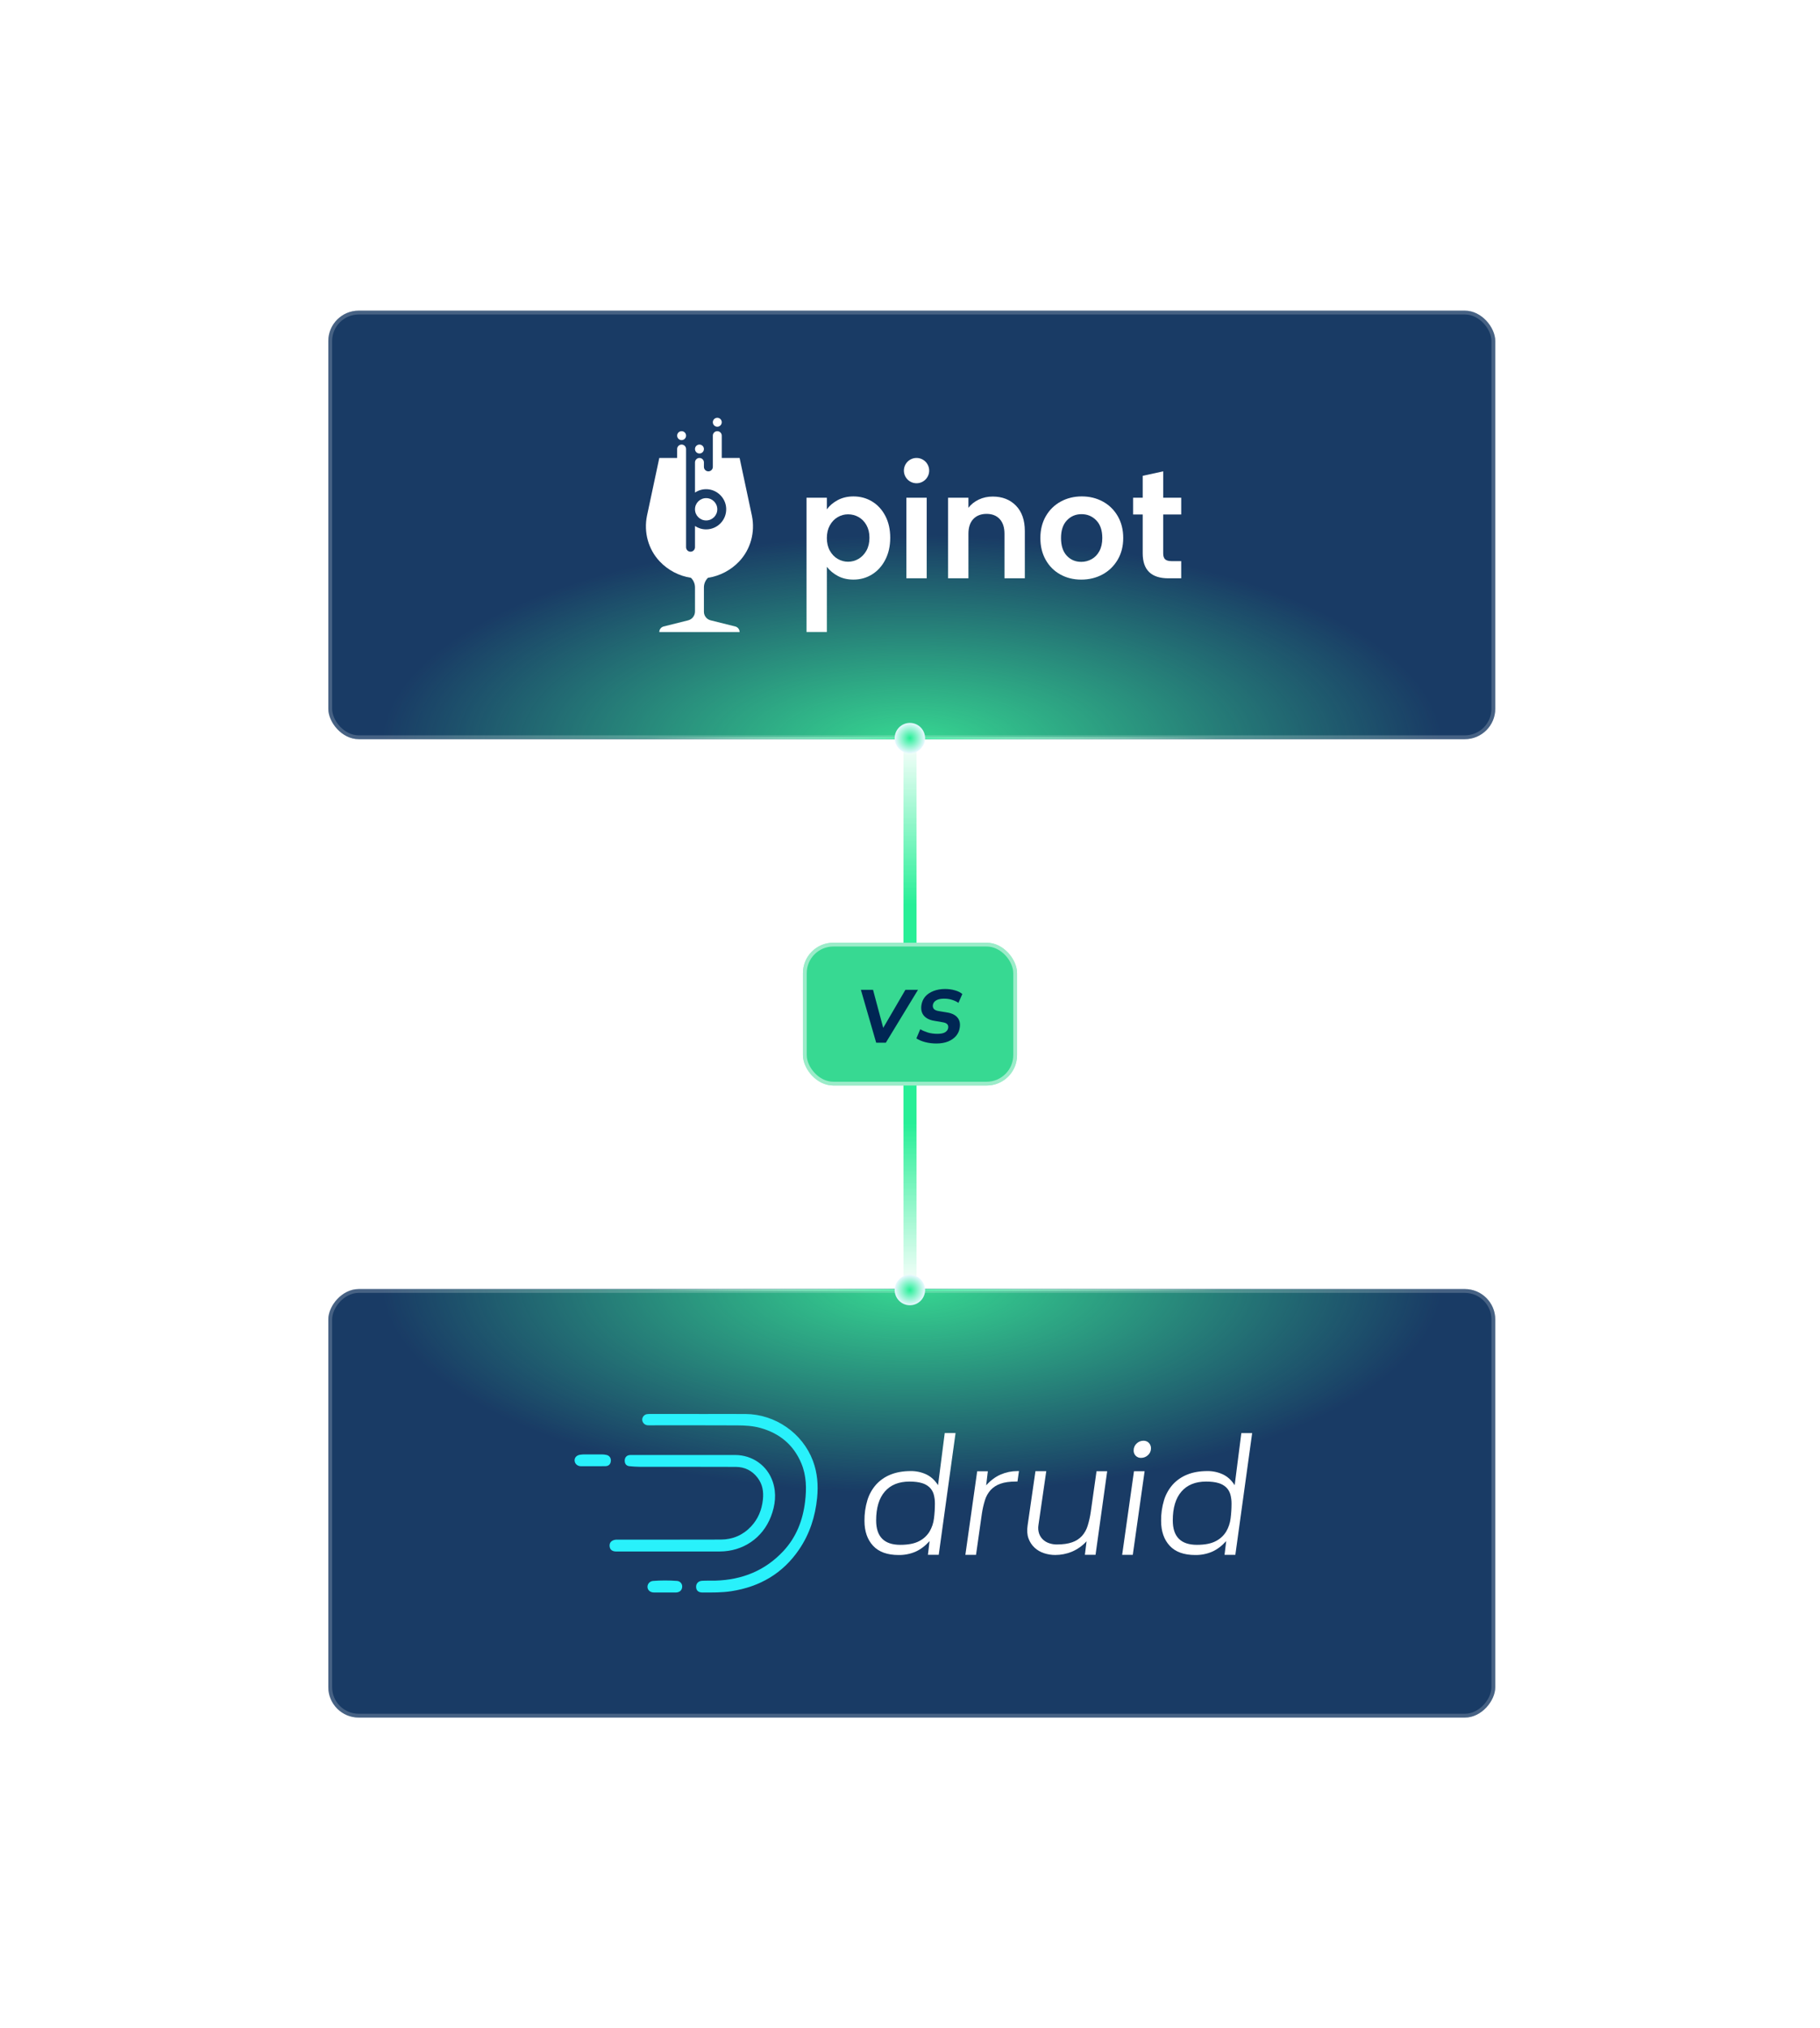 <?xml version="1.0" encoding="UTF-8"?> <svg xmlns="http://www.w3.org/2000/svg" width="510" height="568" viewBox="0 0 510 568" fill="none"><path d="M255 361L255 207" stroke="url(#paint0_linear_1182_1044)" stroke-width="3.651" stroke-linecap="round"></path><g filter="url(#filter0_b_1182_1044)"><g clip-path="url(#clip0_1182_1044)"><rect x="92" y="87" width="327" height="120" rx="8.521" fill="#002654"></rect><rect x="92" y="87" width="327" height="120" rx="8.521" fill="white" fill-opacity="0.1"></rect><g filter="url(#filter1_f_1182_1044)"><ellipse cx="255.5" cy="208.733" rx="148.588" ry="58.889" fill="url(#paint1_radial_1182_1044)"></ellipse></g><path d="M255.989 207L177.017 207" stroke="url(#paint2_linear_1182_1044)" stroke-width="1.065"></path><path d="M255.989 207H342.095" stroke="url(#paint3_linear_1182_1044)" stroke-width="1.065"></path><g clip-path="url(#clip1_1182_1044)"><path d="M234.737 140.06C236.027 139.369 237.5 139.021 239.156 139.021C241.083 139.021 242.829 139.496 244.39 140.446C245.95 141.396 247.185 142.748 248.096 144.498C249.006 146.25 249.46 148.279 249.46 150.588C249.46 152.896 249.006 154.94 248.096 156.717C247.185 158.496 245.95 159.873 244.39 160.85C242.827 161.827 241.083 162.317 239.156 162.317C237.5 162.317 236.04 161.977 234.777 161.298C233.515 160.619 232.49 159.765 231.702 158.731V176.996H226V139.39H231.702V142.648C232.435 141.617 233.446 140.754 234.735 140.063L234.737 140.06ZM242.802 147.067C242.246 146.075 241.512 145.323 240.602 144.806C239.692 144.292 238.708 144.033 237.65 144.033C236.592 144.033 235.648 144.298 234.737 144.827C233.827 145.356 233.094 146.125 232.538 147.129C231.981 148.133 231.702 149.315 231.702 150.673C231.702 152.031 231.979 153.213 232.538 154.217C233.094 155.221 233.827 155.988 234.737 156.519C235.648 157.048 236.617 157.313 237.65 157.313C238.683 157.313 239.694 157.042 240.602 156.498C241.512 155.954 242.244 155.181 242.802 154.177C243.358 153.173 243.637 151.977 243.637 150.594C243.637 149.21 243.358 148.063 242.802 147.071V147.067Z" fill="white"></path><path d="M259.683 139.39V161.954H253.981V139.39H259.683ZM260.373 131.792C260.373 133.748 258.787 135.333 256.831 135.333C254.875 135.333 253.29 133.748 253.29 131.792C253.29 129.835 254.875 128.25 256.831 128.25C258.787 128.25 260.373 129.835 260.373 131.792Z" fill="white"></path><path d="M284.692 141.608C286.348 143.306 287.177 145.675 287.177 148.715V161.952H281.475V149.49C281.475 147.698 281.027 146.319 280.131 145.356C279.235 144.392 278.013 143.91 276.465 143.91C274.917 143.91 273.648 144.394 272.738 145.356C271.827 146.321 271.373 147.698 271.373 149.49V161.952H265.671V139.388H271.373V142.198C272.133 141.221 273.104 140.454 274.285 139.896C275.467 139.34 276.763 139.06 278.175 139.06C280.863 139.06 283.035 139.91 284.692 141.606V141.608Z" fill="white"></path><path d="M297.115 160.873C295.377 159.91 294.012 158.546 293.021 156.779C292.029 155.015 291.533 152.977 291.533 150.669C291.533 148.36 292.042 146.325 293.06 144.558C294.079 142.794 295.471 141.429 297.235 140.465C299 139.5 300.969 139.019 303.142 139.019C305.315 139.019 307.281 139.502 309.048 140.465C310.812 141.429 312.204 142.794 313.223 144.558C314.242 146.323 314.75 148.36 314.75 150.669C314.75 152.977 314.227 155.013 313.181 156.779C312.135 158.544 310.723 159.908 308.946 160.873C307.167 161.838 305.179 162.319 302.979 162.319C300.779 162.319 298.852 161.838 297.115 160.873ZM305.892 156.596C306.802 156.094 307.527 155.34 308.071 154.335C308.615 153.331 308.885 152.108 308.885 150.669C308.885 148.525 308.321 146.875 307.196 145.721C306.069 144.567 304.692 143.99 303.062 143.99C301.433 143.99 300.069 144.567 298.969 145.721C297.869 146.875 297.319 148.525 297.319 150.669C297.319 152.813 297.854 154.463 298.927 155.617C300 156.771 301.35 157.348 302.979 157.348C304.01 157.348 304.981 157.098 305.892 156.594V156.596Z" fill="white"></path><path d="M325.95 144.073V154.99C325.95 155.75 326.133 156.3 326.5 156.64C326.867 156.979 327.483 157.148 328.352 157.148H331V161.954H327.417C322.61 161.954 320.208 159.619 320.208 154.948V144.073H317.521V139.39H320.208V133.25L325.952 132V139.39H331.002V144.073H325.952H325.95Z" fill="white"></path><path d="M206.038 175.446L199.115 173.715C198.019 173.44 197.251 172.456 197.251 171.325V164.498C197.251 163.446 197.686 162.496 198.384 161.815C201.801 161.285 204.84 159.635 207.103 157.26C210.355 153.846 211.636 149.038 210.705 144.446L207.251 128.25H202.251V122C202.251 121.31 201.69 120.75 201.001 120.75C200.311 120.75 199.751 121.31 199.751 122V130.75C199.751 131.44 199.19 132 198.501 132C197.811 132 197.251 131.44 197.251 130.75V129.5C197.251 128.81 196.69 128.25 196.001 128.25C195.311 128.25 194.751 128.81 194.751 129.5V137.948C195.707 137.308 196.869 136.952 198.117 137.004C200.965 137.123 203.313 139.421 203.488 142.267C203.69 145.535 201.099 148.25 197.874 148.25C196.717 148.25 195.642 147.9 194.749 147.302V153.25C194.749 153.94 194.188 154.5 193.499 154.5C192.809 154.5 192.249 153.94 192.249 153.25V125.75C192.249 125.06 191.688 124.5 190.999 124.5C190.309 124.5 189.749 125.06 189.749 125.75V128.25H184.749L181.296 144.446C180.365 149.04 181.644 153.846 184.899 157.26C187.161 159.638 190.201 161.285 193.617 161.815C194.315 162.496 194.751 163.446 194.751 164.498V171.25C194.751 172.423 193.953 173.446 192.813 173.731L185.963 175.444C185.251 175.623 184.751 176.263 184.751 176.998H207.251C207.251 176.263 206.751 175.623 206.038 175.444V175.446Z" fill="white"></path><path d="M197.876 145.75C199.601 145.75 201.001 144.351 201.001 142.625C201.001 140.899 199.601 139.5 197.876 139.5C196.15 139.5 194.751 140.899 194.751 142.625C194.751 144.351 196.15 145.75 197.876 145.75Z" fill="white"></path><path d="M191.001 123.25C191.691 123.25 192.251 122.69 192.251 122C192.251 121.31 191.691 120.75 191.001 120.75C190.31 120.75 189.751 121.31 189.751 122C189.751 122.69 190.31 123.25 191.001 123.25Z" fill="white"></path><path d="M196.001 127C196.691 127 197.251 126.44 197.251 125.75C197.251 125.06 196.691 124.5 196.001 124.5C195.31 124.5 194.751 125.06 194.751 125.75C194.751 126.44 195.31 127 196.001 127Z" fill="white"></path><path d="M201.001 119.5C201.691 119.5 202.251 118.94 202.251 118.25C202.251 117.56 201.691 117 201.001 117C200.31 117 199.751 117.56 199.751 118.25C199.751 118.94 200.31 119.5 201.001 119.5Z" fill="white"></path></g></g><rect x="92.533" y="87.533" width="325.935" height="118.935" rx="7.989" stroke="white" stroke-opacity="0.2" stroke-width="1.065"></rect></g><g filter="url(#filter2_b_1182_1044)"><g clip-path="url(#clip2_1182_1044)"><rect width="327" height="120" rx="8.521" transform="matrix(1 0 0 -1 92 481)" fill="#002654"></rect><rect width="327" height="120" rx="8.521" transform="matrix(1 0 0 -1 92 481)" fill="white" fill-opacity="0.1"></rect><g filter="url(#filter3_f_1182_1044)"><ellipse cx="148.588" cy="58.889" rx="148.588" ry="58.889" transform="matrix(1 0 0 -1 106.912 418.156)" fill="url(#paint4_radial_1182_1044)"></ellipse></g><path d="M255.989 361L177.017 361" stroke="url(#paint5_linear_1182_1044)" stroke-width="1.065"></path><path d="M255.989 361H342.095" stroke="url(#paint6_linear_1182_1044)" stroke-width="1.065"></path><g clip-path="url(#clip3_1182_1044)"><path d="M195.875 395.988C200.225 395.988 204.575 395.966 208.923 395.988C217.253 396.04 224.896 401.356 227.804 409.116C229.057 412.466 229.329 415.933 228.972 419.493C228.448 424.72 226.887 429.572 223.931 433.92C219.37 440.631 212.942 444.361 204.98 445.603C202.282 446.023 199.574 445.974 196.862 445.974C195.736 445.974 195.135 445.459 195.068 444.528C194.996 443.53 195.623 442.764 196.734 442.697C197.963 442.621 199.201 442.684 200.436 442.651C207.931 442.447 214.421 439.865 219.561 434.321C223.163 430.434 224.988 425.699 225.606 420.481C226.036 416.861 225.99 413.262 224.559 409.832C222.363 404.584 218.43 401.367 213.014 399.875C210.911 399.296 208.756 399.187 206.6 399.174C198.55 399.126 190.496 399.155 182.448 399.154C182.109 399.154 181.767 399.167 181.43 399.137C181.043 399.101 180.683 398.928 180.413 398.649C180.144 398.369 179.984 398.003 179.962 397.615C179.956 397.241 180.083 396.878 180.32 396.589C180.558 396.299 180.89 396.104 181.258 396.036C181.625 395.986 181.997 395.968 182.368 395.983C186.871 395.983 191.375 395.983 195.881 395.983L195.875 395.988Z" fill="#29F1FB"></path><path d="M187.631 434.49H173.193C172.884 434.504 172.575 434.497 172.267 434.469C171.432 434.357 170.907 433.877 170.825 433.033C170.744 432.189 171.14 431.612 171.936 431.315C172.441 431.13 172.971 431.169 173.492 431.169C182.99 431.169 192.49 431.184 201.987 431.152C205.319 431.141 208.196 429.907 210.482 427.463C212.442 425.368 213.469 422.836 213.775 419.985C214.015 417.749 213.697 415.693 212.309 413.868C210.765 411.831 208.679 410.81 206.171 410.799C197.197 410.76 188.216 410.784 179.249 410.771C178.296 410.771 177.341 410.693 176.391 410.604C175.571 410.528 175.118 410.034 175.062 409.208C175.001 408.309 175.462 407.661 176.278 407.504C176.552 407.465 176.828 407.452 177.104 407.465C186.729 407.465 196.355 407.465 205.98 407.465C210.831 407.474 215.026 410.408 216.555 414.995C217.64 418.251 217.253 421.533 216.037 424.689C213.701 430.747 208.201 434.473 201.693 434.49C197.006 434.503 192.317 434.49 187.631 434.49Z" fill="#29F1FB"></path><path d="M166.1 410.612C164.989 410.612 163.878 410.626 162.768 410.612C161.842 410.595 161.131 409.986 161.026 409.157C160.92 408.327 161.441 407.615 162.442 407.411C162.989 407.322 163.543 407.286 164.097 407.302C165.607 407.289 167.119 407.285 168.63 407.302C169.091 407.301 169.551 407.355 170 407.461C170.816 407.668 171.262 408.364 171.166 409.21C171.07 410.056 170.559 410.565 169.704 410.593C168.502 410.634 167.297 410.604 166.096 410.604L166.1 410.612Z" fill="#29F1FB"></path><path d="M186.359 445.966C185.311 445.966 184.264 445.985 183.212 445.966C182.216 445.944 181.546 445.379 181.445 444.546C181.406 444.108 181.542 443.673 181.823 443.335C182.104 442.997 182.508 442.783 182.946 442.742C185.187 442.565 187.438 442.562 189.68 442.732C189.891 442.741 190.099 442.794 190.289 442.886C190.48 442.978 190.65 443.108 190.788 443.267C190.927 443.427 191.032 443.614 191.096 443.816C191.16 444.018 191.182 444.23 191.161 444.441C191.092 445.366 190.441 445.933 189.411 445.974H186.359V445.966Z" fill="#29F1FB"></path><path d="M260.485 431.576C259.272 432.92 257.966 433.907 256.567 434.538C255.066 435.185 253.444 435.506 251.81 435.478C248.638 435.478 246.252 434.614 244.65 432.887C243.048 431.159 242.246 428.835 242.243 425.914C242.217 423.954 242.492 422.002 243.06 420.126C243.551 418.506 244.386 417.012 245.509 415.746C246.63 414.517 248.018 413.561 249.566 412.953C251.183 412.298 253.064 411.97 255.21 411.97C256.707 411.95 258.19 412.266 259.549 412.896C260.854 413.513 261.958 414.522 262.86 415.924L264.732 401.327H267.764L263.051 435.424H260.019L260.485 431.576ZM252.276 432.626C254.515 432.626 256.279 432.28 257.57 431.589C258.772 430.98 259.782 430.049 260.485 428.9C261.15 427.765 261.571 426.504 261.722 425.198C261.892 423.847 261.978 422.487 261.979 421.125C261.991 420.248 261.881 419.372 261.653 418.525C261.449 417.783 261.055 417.107 260.511 416.562C259.894 415.977 259.141 415.553 258.32 415.328C257.402 415.049 256.243 414.91 254.845 414.91C251.86 414.91 249.559 415.843 247.941 417.71C246.323 419.577 245.514 422.27 245.512 425.79C245.512 430.348 247.767 432.627 252.276 432.626Z" fill="white"></path><path d="M285.535 411.963L285.115 414.902H284.649C282.906 414.902 281.468 415.107 280.334 415.517C279.283 415.871 278.338 416.481 277.581 417.292C276.854 418.115 276.313 419.085 275.995 420.137C275.608 421.387 275.32 422.665 275.132 423.959L273.5 435.436H270.514L273.826 412.02H276.811L276.345 415.961C277.62 414.552 278.996 413.535 280.473 412.911C281.925 412.291 283.488 411.973 285.067 411.974L285.535 411.963Z" fill="white"></path><path d="M307.27 412.009H310.256L306.991 435.424H304.007L304.473 431.628C303.321 432.9 301.904 433.903 300.321 434.567C298.855 435.164 297.286 435.47 295.703 435.469C294.634 435.472 293.571 435.303 292.556 434.967C291.578 434.652 290.679 434.131 289.92 433.438C289.156 432.727 288.572 431.843 288.217 430.86C287.829 429.825 287.743 428.59 287.96 427.158L290.152 412.003H293.184L290.992 427.112C290.856 427.928 290.928 428.765 291.201 429.546C291.44 430.191 291.832 430.769 292.343 431.23C292.851 431.676 293.447 432.009 294.093 432.207C294.751 432.419 295.438 432.526 296.129 432.526C297.87 432.526 299.308 432.321 300.444 431.911C301.494 431.557 302.44 430.947 303.196 430.136C303.923 429.314 304.464 428.344 304.782 427.293C305.169 426.043 305.457 424.765 305.645 423.471L307.27 412.009Z" fill="white"></path><path d="M317.765 412.009H320.744L317.432 435.425H314.45L317.765 412.009ZM318.489 404.266C318.742 404.011 319.044 403.81 319.377 403.674C319.709 403.538 320.066 403.47 320.425 403.474C320.706 403.464 320.987 403.512 321.248 403.617C321.509 403.721 321.745 403.88 321.941 404.081C322.135 404.286 322.286 404.526 322.386 404.789C322.486 405.052 322.533 405.333 322.524 405.614C322.53 405.971 322.457 406.325 322.312 406.651C322.167 406.978 321.953 407.268 321.684 407.504C321.17 407.998 320.485 408.274 319.772 408.274C319.492 408.288 319.212 408.244 318.951 408.143C318.689 408.042 318.452 407.887 318.254 407.689C318.056 407.491 317.902 407.253 317.802 406.991C317.702 406.729 317.658 406.449 317.673 406.169C317.669 405.813 317.74 405.459 317.881 405.132C318.021 404.804 318.229 404.509 318.489 404.266Z" fill="white"></path><path d="M343.608 431.576C342.395 432.92 341.088 433.907 339.689 434.538C338.188 435.185 336.566 435.506 334.932 435.478C331.76 435.478 329.374 434.615 327.772 432.887C326.17 431.159 325.368 428.835 325.366 425.914C325.339 423.954 325.614 422.002 326.182 420.126C326.673 418.507 327.509 417.013 328.631 415.746C329.752 414.517 331.14 413.562 332.688 412.953C334.305 412.298 336.186 411.97 338.332 411.97C339.83 411.95 341.312 412.266 342.671 412.896C343.977 413.513 345.08 414.522 345.982 415.924L347.848 401.331H350.88L346.169 435.428H343.141L343.608 431.576ZM335.398 432.626C337.637 432.626 339.401 432.28 340.692 431.589C341.895 430.98 342.904 430.049 343.608 428.9C344.272 427.765 344.693 426.504 344.844 425.198C345.014 423.847 345.1 422.487 345.101 421.125C345.113 420.248 345.004 419.373 344.776 418.525C344.571 417.783 344.177 417.107 343.634 416.563C343.016 415.977 342.263 415.553 341.442 415.328C340.524 415.049 339.366 414.91 337.968 414.91C334.982 414.91 332.681 415.843 331.063 417.71C329.445 419.577 328.636 422.271 328.635 425.79C328.635 430.349 330.889 432.627 335.398 432.626Z" fill="white"></path></g></g><rect x="0.533" y="-0.533" width="325.935" height="118.935" rx="7.989" transform="matrix(1 0 0 -1 92 479.935)" stroke="white" stroke-opacity="0.2" stroke-width="1.065"></rect></g><g filter="url(#filter4_dddddd_1182_1044)"><circle cx="254.967" cy="206.71" r="4.261" fill="url(#paint7_radial_1182_1044)"></circle></g><g filter="url(#filter5_dddddd_1182_1044)"><circle cx="254.967" cy="361.27" r="4.261" fill="url(#paint8_radial_1182_1044)"></circle></g><g filter="url(#filter6_b_1182_1044)"><rect x="225" y="264" width="60" height="40" rx="8.521" fill="#37D992"></rect><rect x="225.533" y="264.533" width="58.935" height="38.935" rx="7.989" stroke="white" stroke-opacity="0.5" stroke-width="1.065"></rect><path d="M245.523 292L241.239 277.195H244.641L247.812 289.039H246.804L253.713 277.195H257.241L248.232 292H245.523ZM262.379 292.231C261.259 292.231 260.202 292.098 259.208 291.832C258.228 291.566 257.423 291.223 256.793 290.803L257.864 288.241C258.508 288.605 259.229 288.913 260.027 289.165C260.839 289.403 261.721 289.522 262.673 289.522C263.681 289.522 264.416 289.368 264.878 289.06C265.354 288.752 265.627 288.36 265.697 287.884C265.767 287.45 265.683 287.1 265.445 286.834C265.207 286.554 264.752 286.365 264.08 286.267L261.77 285.868C260.482 285.658 259.516 285.175 258.872 284.419C258.242 283.649 258.018 282.669 258.2 281.479C258.34 280.555 258.697 279.757 259.271 279.085C259.859 278.413 260.629 277.895 261.581 277.531C262.533 277.153 263.625 276.964 264.857 276.964C265.823 276.964 266.733 277.09 267.587 277.342C268.455 277.58 269.148 277.923 269.666 278.371L268.574 280.849C268.07 280.499 267.482 280.219 266.81 280.009C266.138 279.785 265.375 279.673 264.521 279.673C263.611 279.673 262.89 279.827 262.358 280.135C261.826 280.443 261.511 280.87 261.413 281.416C261.343 281.85 261.427 282.221 261.665 282.529C261.917 282.837 262.393 283.047 263.093 283.159L265.382 283.537C266.712 283.747 267.685 284.223 268.301 284.965C268.917 285.693 269.127 286.652 268.931 287.842C268.805 288.696 268.462 289.452 267.902 290.11C267.342 290.768 266.6 291.286 265.676 291.664C264.752 292.042 263.653 292.231 262.379 292.231Z" fill="#002654"></path></g><defs><filter id="filter0_b_1182_1044" x="-14.515" y="-19.515" width="540.029" height="333.029" filterUnits="userSpaceOnUse" color-interpolation-filters="sRGB"><feFlood flood-opacity="0" result="BackgroundImageFix"></feFlood><feGaussianBlur in="BackgroundImageFix" stdDeviation="53.257"></feGaussianBlur><feComposite in2="SourceAlpha" operator="in" result="effect1_backgroundBlur_1182_1044"></feComposite><feBlend mode="normal" in="SourceGraphic" in2="effect1_backgroundBlur_1182_1044" result="shape"></feBlend></filter><filter id="filter1_f_1182_1044" x="53.655" y="96.586" width="403.691" height="224.293" filterUnits="userSpaceOnUse" color-interpolation-filters="sRGB"><feFlood flood-opacity="0" result="BackgroundImageFix"></feFlood><feBlend mode="normal" in="SourceGraphic" in2="BackgroundImageFix" result="shape"></feBlend><feGaussianBlur stdDeviation="26.629" result="effect1_foregroundBlur_1182_1044"></feGaussianBlur></filter><filter id="filter2_b_1182_1044" x="-14.515" y="254.485" width="540.029" height="333.029" filterUnits="userSpaceOnUse" color-interpolation-filters="sRGB"><feFlood flood-opacity="0" result="BackgroundImageFix"></feFlood><feGaussianBlur in="BackgroundImageFix" stdDeviation="53.257"></feGaussianBlur><feComposite in2="SourceAlpha" operator="in" result="effect1_backgroundBlur_1182_1044"></feComposite><feBlend mode="normal" in="SourceGraphic" in2="effect1_backgroundBlur_1182_1044" result="shape"></feBlend></filter><filter id="filter3_f_1182_1044" x="53.655" y="247.12" width="403.691" height="224.293" filterUnits="userSpaceOnUse" color-interpolation-filters="sRGB"><feFlood flood-opacity="0" result="BackgroundImageFix"></feFlood><feBlend mode="normal" in="SourceGraphic" in2="BackgroundImageFix" result="shape"></feBlend><feGaussianBlur stdDeviation="26.629" result="effect1_foregroundBlur_1182_1044"></feGaussianBlur></filter><filter id="filter4_dddddd_1182_1044" x="224.08" y="175.823" width="61.775" height="61.775" filterUnits="userSpaceOnUse" color-interpolation-filters="sRGB"><feFlood flood-opacity="0" result="BackgroundImageFix"></feFlood><feColorMatrix in="SourceAlpha" type="matrix" values="0 0 0 0 0 0 0 0 0 0 0 0 0 0 0 0 0 0 127 0" result="hardAlpha"></feColorMatrix><feOffset></feOffset><feGaussianBlur stdDeviation="0.317"></feGaussianBlur><feColorMatrix type="matrix" values="0 0 0 0 1 0 0 0 0 1 0 0 0 0 1 0 0 0 1 0"></feColorMatrix><feBlend mode="normal" in2="BackgroundImageFix" result="effect1_dropShadow_1182_1044"></feBlend><feColorMatrix in="SourceAlpha" type="matrix" values="0 0 0 0 0 0 0 0 0 0 0 0 0 0 0 0 0 0 127 0" result="hardAlpha"></feColorMatrix><feOffset></feOffset><feGaussianBlur stdDeviation="0.634"></feGaussianBlur><feColorMatrix type="matrix" values="0 0 0 0 1 0 0 0 0 1 0 0 0 0 1 0 0 0 1 0"></feColorMatrix><feBlend mode="normal" in2="effect1_dropShadow_1182_1044" result="effect2_dropShadow_1182_1044"></feBlend><feColorMatrix in="SourceAlpha" type="matrix" values="0 0 0 0 0 0 0 0 0 0 0 0 0 0 0 0 0 0 127 0" result="hardAlpha"></feColorMatrix><feOffset></feOffset><feGaussianBlur stdDeviation="2.219"></feGaussianBlur><feColorMatrix type="matrix" values="0 0 0 0 1 0 0 0 0 1 0 0 0 0 1 0 0 0 1 0"></feColorMatrix><feBlend mode="normal" in2="effect2_dropShadow_1182_1044" result="effect3_dropShadow_1182_1044"></feBlend><feColorMatrix in="SourceAlpha" type="matrix" values="0 0 0 0 0 0 0 0 0 0 0 0 0 0 0 0 0 0 127 0" result="hardAlpha"></feColorMatrix><feOffset></feOffset><feGaussianBlur stdDeviation="4.438"></feGaussianBlur><feColorMatrix type="matrix" values="0 0 0 0 0.153 0 0 0 0 0.937 0 0 0 0 0.592 0 0 0 1 0"></feColorMatrix><feBlend mode="normal" in2="effect3_dropShadow_1182_1044" result="effect4_dropShadow_1182_1044"></feBlend><feColorMatrix in="SourceAlpha" type="matrix" values="0 0 0 0 0 0 0 0 0 0 0 0 0 0 0 0 0 0 127 0" result="hardAlpha"></feColorMatrix><feOffset></feOffset><feGaussianBlur stdDeviation="7.608"></feGaussianBlur><feColorMatrix type="matrix" values="0 0 0 0 0.153 0 0 0 0 0.937 0 0 0 0 0.592 0 0 0 1 0"></feColorMatrix><feBlend mode="normal" in2="effect4_dropShadow_1182_1044" result="effect5_dropShadow_1182_1044"></feBlend><feColorMatrix in="SourceAlpha" type="matrix" values="0 0 0 0 0 0 0 0 0 0 0 0 0 0 0 0 0 0 127 0" result="hardAlpha"></feColorMatrix><feOffset></feOffset><feGaussianBlur stdDeviation="13.313"></feGaussianBlur><feColorMatrix type="matrix" values="0 0 0 0 0.153 0 0 0 0 0.937 0 0 0 0 0.592 0 0 0 1 0"></feColorMatrix><feBlend mode="normal" in2="effect5_dropShadow_1182_1044" result="effect6_dropShadow_1182_1044"></feBlend><feBlend mode="normal" in="SourceGraphic" in2="effect6_dropShadow_1182_1044" result="shape"></feBlend></filter><filter id="filter5_dddddd_1182_1044" x="224.08" y="330.383" width="61.775" height="61.775" filterUnits="userSpaceOnUse" color-interpolation-filters="sRGB"><feFlood flood-opacity="0" result="BackgroundImageFix"></feFlood><feColorMatrix in="SourceAlpha" type="matrix" values="0 0 0 0 0 0 0 0 0 0 0 0 0 0 0 0 0 0 127 0" result="hardAlpha"></feColorMatrix><feOffset></feOffset><feGaussianBlur stdDeviation="0.317"></feGaussianBlur><feColorMatrix type="matrix" values="0 0 0 0 1 0 0 0 0 1 0 0 0 0 1 0 0 0 1 0"></feColorMatrix><feBlend mode="normal" in2="BackgroundImageFix" result="effect1_dropShadow_1182_1044"></feBlend><feColorMatrix in="SourceAlpha" type="matrix" values="0 0 0 0 0 0 0 0 0 0 0 0 0 0 0 0 0 0 127 0" result="hardAlpha"></feColorMatrix><feOffset></feOffset><feGaussianBlur stdDeviation="0.634"></feGaussianBlur><feColorMatrix type="matrix" values="0 0 0 0 1 0 0 0 0 1 0 0 0 0 1 0 0 0 1 0"></feColorMatrix><feBlend mode="normal" in2="effect1_dropShadow_1182_1044" result="effect2_dropShadow_1182_1044"></feBlend><feColorMatrix in="SourceAlpha" type="matrix" values="0 0 0 0 0 0 0 0 0 0 0 0 0 0 0 0 0 0 127 0" result="hardAlpha"></feColorMatrix><feOffset></feOffset><feGaussianBlur stdDeviation="2.219"></feGaussianBlur><feColorMatrix type="matrix" values="0 0 0 0 1 0 0 0 0 1 0 0 0 0 1 0 0 0 1 0"></feColorMatrix><feBlend mode="normal" in2="effect2_dropShadow_1182_1044" result="effect3_dropShadow_1182_1044"></feBlend><feColorMatrix in="SourceAlpha" type="matrix" values="0 0 0 0 0 0 0 0 0 0 0 0 0 0 0 0 0 0 127 0" result="hardAlpha"></feColorMatrix><feOffset></feOffset><feGaussianBlur stdDeviation="4.438"></feGaussianBlur><feColorMatrix type="matrix" values="0 0 0 0 0.153 0 0 0 0 0.937 0 0 0 0 0.592 0 0 0 1 0"></feColorMatrix><feBlend mode="normal" in2="effect3_dropShadow_1182_1044" result="effect4_dropShadow_1182_1044"></feBlend><feColorMatrix in="SourceAlpha" type="matrix" values="0 0 0 0 0 0 0 0 0 0 0 0 0 0 0 0 0 0 127 0" result="hardAlpha"></feColorMatrix><feOffset></feOffset><feGaussianBlur stdDeviation="7.608"></feGaussianBlur><feColorMatrix type="matrix" values="0 0 0 0 0.153 0 0 0 0 0.937 0 0 0 0 0.592 0 0 0 1 0"></feColorMatrix><feBlend mode="normal" in2="effect4_dropShadow_1182_1044" result="effect5_dropShadow_1182_1044"></feBlend><feColorMatrix in="SourceAlpha" type="matrix" values="0 0 0 0 0 0 0 0 0 0 0 0 0 0 0 0 0 0 127 0" result="hardAlpha"></feColorMatrix><feOffset></feOffset><feGaussianBlur stdDeviation="13.313"></feGaussianBlur><feColorMatrix type="matrix" values="0 0 0 0 0.153 0 0 0 0 0.937 0 0 0 0 0.592 0 0 0 1 0"></feColorMatrix><feBlend mode="normal" in2="effect5_dropShadow_1182_1044" result="effect6_dropShadow_1182_1044"></feBlend><feBlend mode="normal" in="SourceGraphic" in2="effect6_dropShadow_1182_1044" result="shape"></feBlend></filter><filter id="filter6_b_1182_1044" x="118.485" y="157.485" width="273.029" height="253.029" filterUnits="userSpaceOnUse" color-interpolation-filters="sRGB"><feFlood flood-opacity="0" result="BackgroundImageFix"></feFlood><feGaussianBlur in="BackgroundImageFix" stdDeviation="53.257"></feGaussianBlur><feComposite in2="SourceAlpha" operator="in" result="effect1_backgroundBlur_1182_1044"></feComposite><feBlend mode="normal" in="SourceGraphic" in2="effect1_backgroundBlur_1182_1044" result="shape"></feBlend></filter><linearGradient id="paint0_linear_1182_1044" x1="255.5" y1="207" x2="255.5" y2="361" gradientUnits="userSpaceOnUse"><stop stop-color="#27EF97" stop-opacity="0"></stop><stop offset="0.3" stop-color="#27EF97"></stop><stop offset="0.7" stop-color="#27EF97"></stop><stop offset="1" stop-color="#27EF97" stop-opacity="0"></stop></linearGradient><radialGradient id="paint1_radial_1182_1044" cx="0" cy="0" r="1" gradientUnits="userSpaceOnUse" gradientTransform="translate(255.5 208.733) rotate(90) scale(58.889 148.588)"><stop stop-color="#37D992"></stop><stop offset="1" stop-color="#37D992" stop-opacity="0"></stop></radialGradient><linearGradient id="paint2_linear_1182_1044" x1="181.139" y1="206.001" x2="255.989" y2="206.001" gradientUnits="userSpaceOnUse"><stop stop-color="white" stop-opacity="0"></stop><stop offset="1" stop-color="#27EF97"></stop></linearGradient><linearGradient id="paint3_linear_1182_1044" x1="342.095" y1="208" x2="255.989" y2="208" gradientUnits="userSpaceOnUse"><stop stop-color="white" stop-opacity="0"></stop><stop offset="1" stop-color="#27EF97"></stop></linearGradient><radialGradient id="paint4_radial_1182_1044" cx="0" cy="0" r="1" gradientUnits="userSpaceOnUse" gradientTransform="translate(148.588 58.889) rotate(90) scale(58.889 148.588)"><stop stop-color="#37D992"></stop><stop offset="1" stop-color="#37D992" stop-opacity="0"></stop></radialGradient><linearGradient id="paint5_linear_1182_1044" x1="181.139" y1="361.999" x2="255.989" y2="361.999" gradientUnits="userSpaceOnUse"><stop stop-color="white" stop-opacity="0"></stop><stop offset="1" stop-color="#27EF97"></stop></linearGradient><linearGradient id="paint6_linear_1182_1044" x1="342.095" y1="360" x2="255.989" y2="360" gradientUnits="userSpaceOnUse"><stop stop-color="white" stop-opacity="0"></stop><stop offset="1" stop-color="#27EF97"></stop></linearGradient><radialGradient id="paint7_radial_1182_1044" cx="0" cy="0" r="1" gradientUnits="userSpaceOnUse" gradientTransform="translate(254.967 206.71) rotate(90) scale(4.261)"><stop stop-color="#27EF97"></stop><stop offset="1" stop-color="#E9F8FF"></stop></radialGradient><radialGradient id="paint8_radial_1182_1044" cx="0" cy="0" r="1" gradientUnits="userSpaceOnUse" gradientTransform="translate(254.967 361.27) rotate(90) scale(4.261)"><stop stop-color="#27EF97"></stop><stop offset="1" stop-color="#E9F8FF"></stop></radialGradient><clipPath id="clip0_1182_1044"><rect x="92" y="87" width="327" height="120" rx="8.521" fill="white"></rect></clipPath><clipPath id="clip1_1182_1044"><rect width="150" height="60" fill="white" transform="translate(181 117)"></rect></clipPath><clipPath id="clip2_1182_1044"><rect width="327" height="120" rx="8.521" transform="matrix(1 0 0 -1 92 481)" fill="white"></rect></clipPath><clipPath id="clip3_1182_1044"><rect width="189.871" height="50" fill="white" transform="translate(161.013 395.977)"></rect></clipPath></defs></svg> 